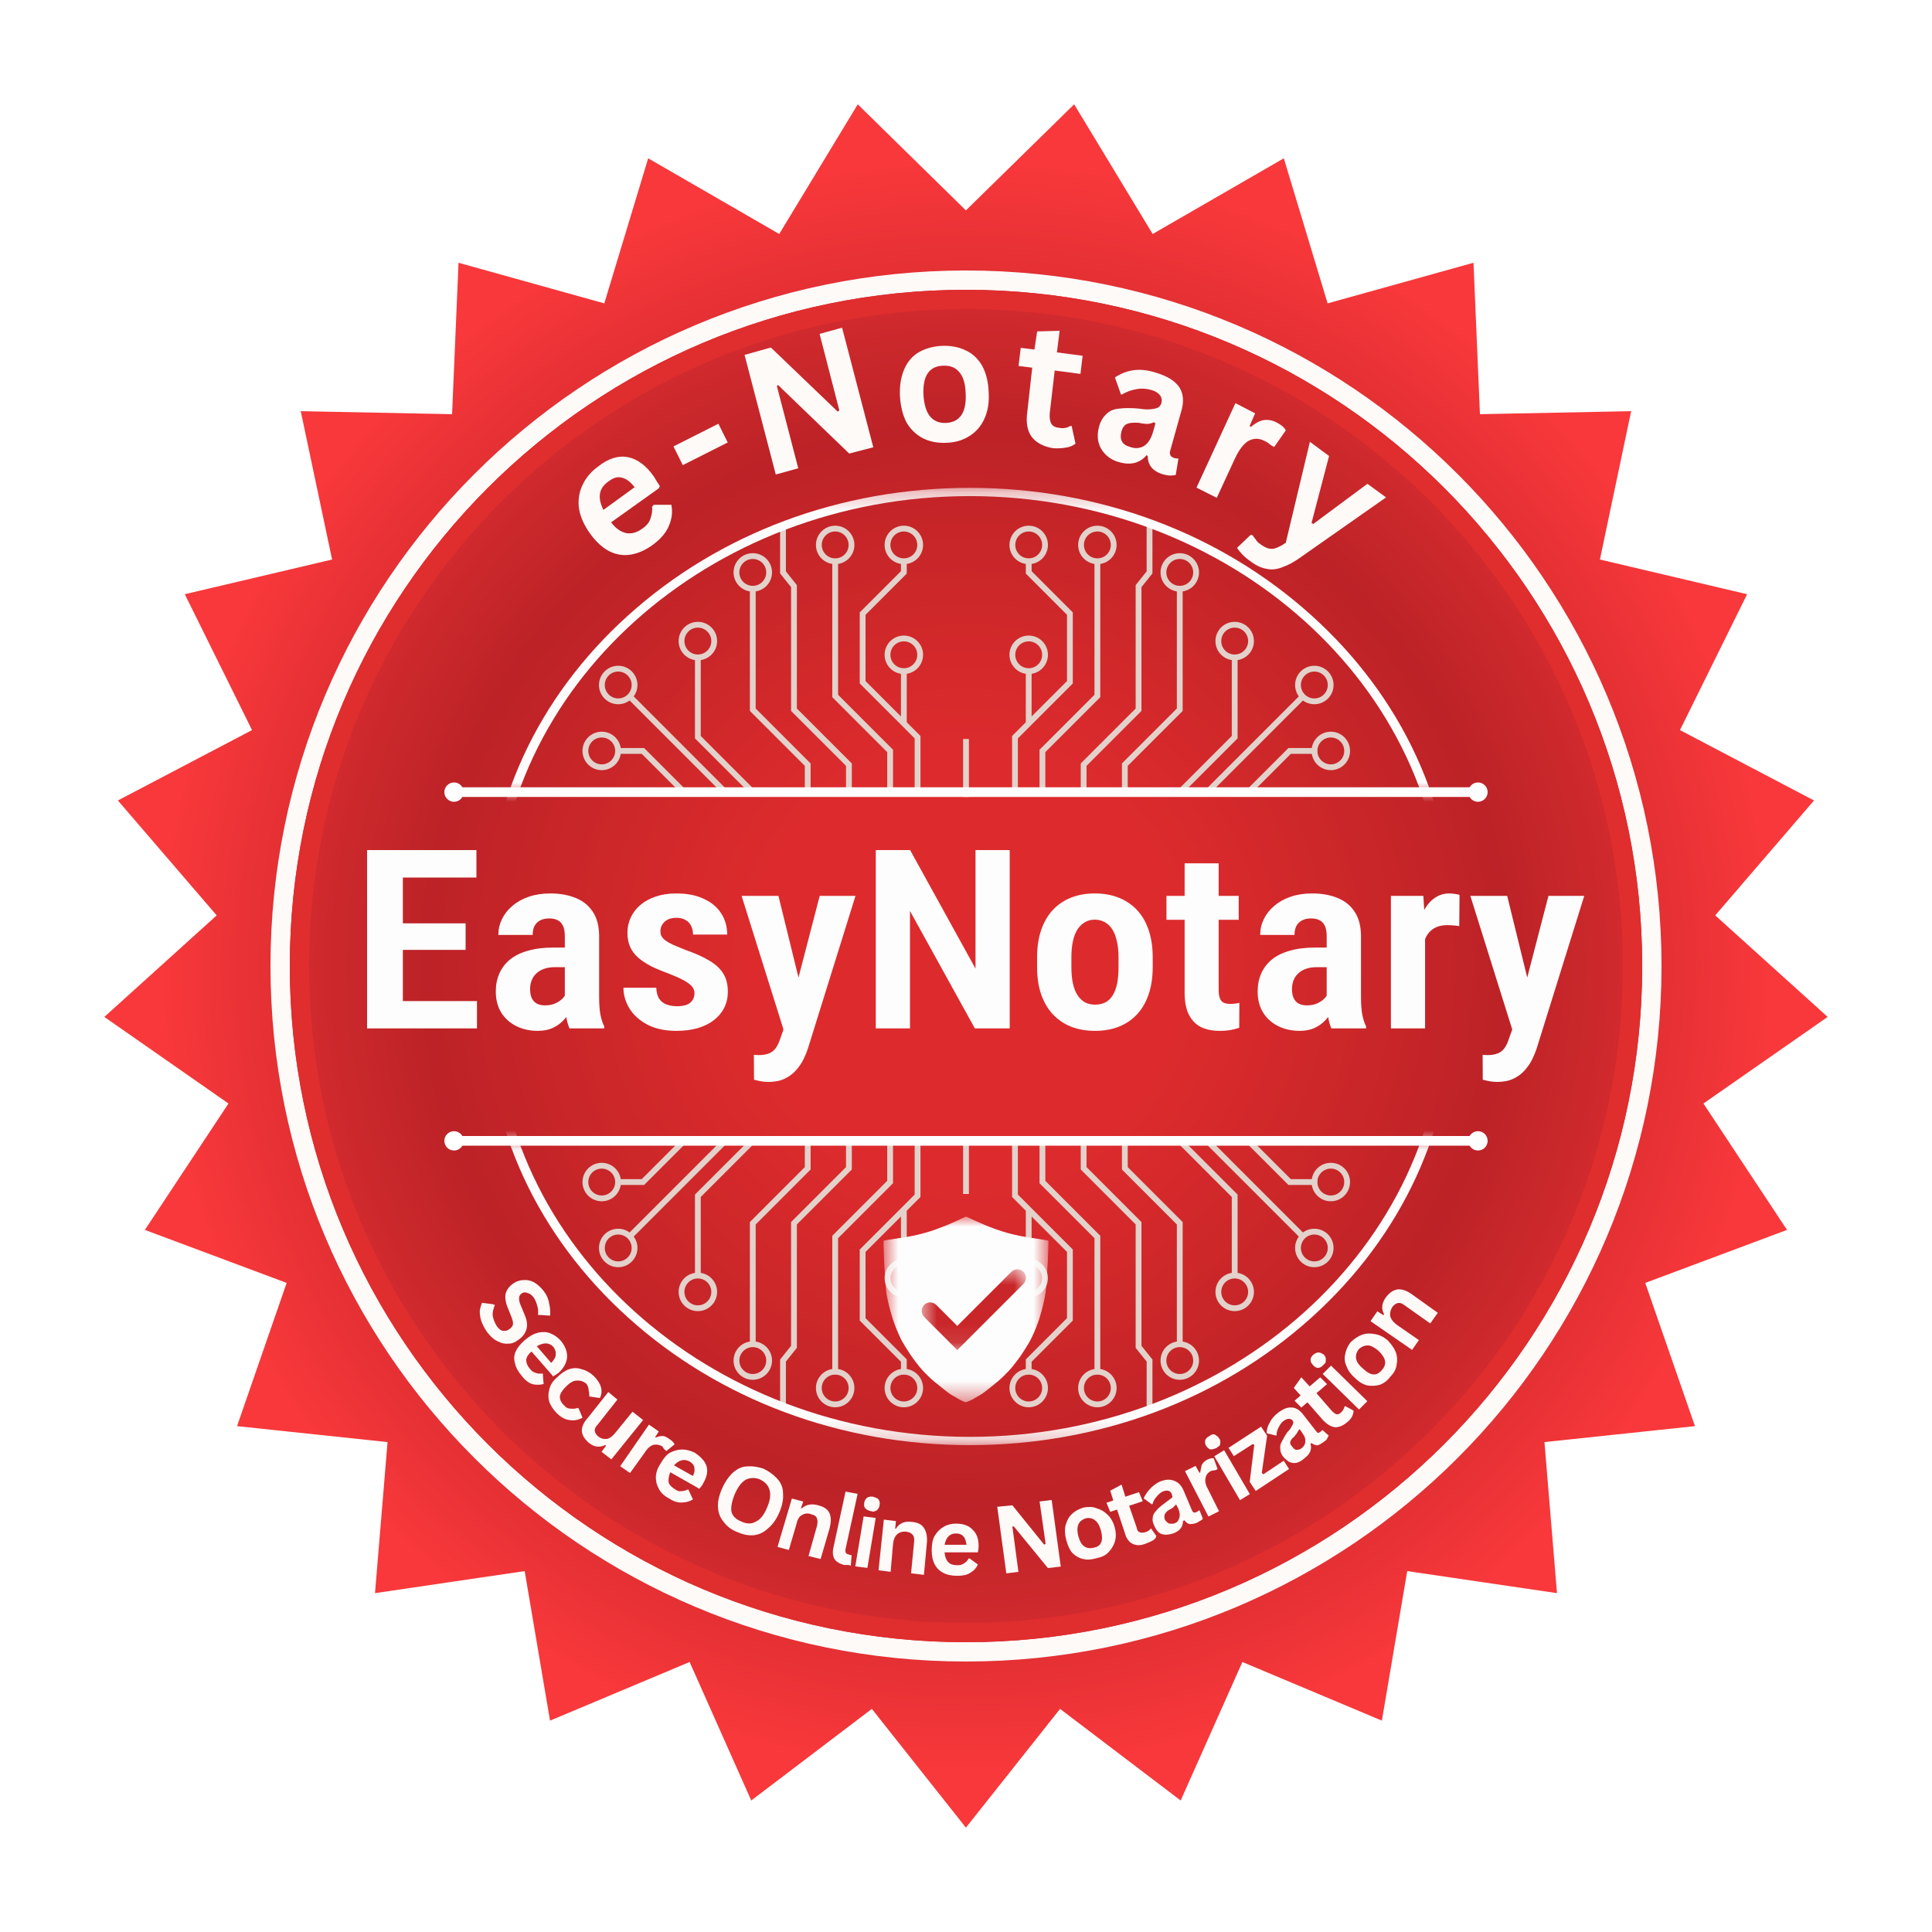 <svg width="100" height="100" viewBox="0 0 100 100" fill="none" xmlns="http://www.w3.org/2000/svg">
<g clip-path="url(#clip0_1_119)">
<mask id="mask0_1_119" style="mask-type:luminance" maskUnits="userSpaceOnUse" x="0" y="0" width="100" height="100">
<path d="M100 0H0V100H100V0Z" fill="white"/>
</mask>
<g mask="url(#mask0_1_119)">
<g filter="url(#filter0_dd_1_119)">
<path d="M49.995 10.54L55.648 5L59.749 11.772L66.598 7.82L68.886 15.396L76.504 13.275L76.841 21.183L84.738 21.026L83.106 28.773L90.795 30.585L87.287 37.681L94.288 41.357L89.129 47.358L95 52.661L88.512 57.183L92.878 63.784L85.474 66.552L88.07 74.032L80.21 74.865L80.865 82.754L73.043 81.603L71.719 89.412L64.434 86.35L61.211 93.583L54.913 88.799L49.995 95L45.083 88.799L38.784 93.583L35.566 86.35L28.276 89.412L26.952 81.603L19.135 82.754L19.79 74.865L11.93 74.032L14.521 66.552L7.117 63.784L11.483 57.183L5 52.661L10.867 47.358L5.707 41.357L12.713 37.681L9.201 30.585L16.894 28.773L15.257 21.026L23.16 21.183L23.497 13.275L31.11 15.396L33.402 7.82L40.246 11.772L44.347 5L49.995 10.54Z" fill="url(#paint0_radial_1_119)"/>
<path d="M49.995 10.54L55.648 5L59.749 11.772L66.598 7.82L68.886 15.396L76.504 13.275L76.841 21.183L84.738 21.026L83.106 28.773L90.795 30.585L87.287 37.681L94.288 41.357L89.129 47.358L95 52.661L88.512 57.183L92.878 63.784L85.474 66.552L88.07 74.032L80.21 74.865L80.865 82.754L73.043 81.603L71.719 89.412L64.434 86.35L61.211 93.583L54.913 88.799L49.995 95L45.083 88.799L38.784 93.583L35.566 86.35L28.276 89.412L26.952 81.603L19.135 82.754L19.79 74.865L11.93 74.032L14.521 66.552L7.117 63.784L11.483 57.183L5 52.661L10.867 47.358L5.707 41.357L12.713 37.681L9.201 30.585L16.894 28.773L15.257 21.026L23.16 21.183L23.497 13.275L31.11 15.396L33.402 7.82L40.246 11.772L44.347 5L49.995 10.54Z" stroke="white" stroke-width="0.5" stroke-miterlimit="10"/>
</g>
<path d="M50 85.5C69.606 85.5 85.5 69.606 85.5 50C85.5 30.394 69.606 14.5 50 14.5C30.394 14.5 14.5 30.394 14.5 50C14.5 69.606 30.394 85.5 50 85.5Z" fill="#010101" fill-opacity="0.06" stroke="#FDFAF8"/>
<path d="M50 84.5C69.054 84.5 84.5 69.054 84.5 50C84.5 30.946 69.054 15.5 50 15.5C30.946 15.5 15.5 30.946 15.5 50C15.5 69.054 30.946 84.5 50 84.5Z" stroke="#E02D2E"/>
<path d="M35.41 59.05L33.278 61.182H31.856M37.542 59.05L32.567 64.026M36.121 66.158V61.893L38.964 59.05M38.964 69.712V63.315L41.807 60.471V59.05M43.94 59.05V60.471L41.096 63.315V69.712L40.528 70.423C40.528 70.896 40.528 72.69 40.528 72.69M46.072 59.05V61.182L43.229 64.026V71.133M47.493 59.05C47.493 59.05 47.493 60.783 47.493 61.893L46.783 62.604M46.783 62.604L44.65 64.736V68.29L46.783 70.423V71.133M46.783 62.604V65.447" stroke="#E2D2CB" stroke-width="0.3"/>
<path d="M31.145 60.337C31.612 60.337 31.991 60.715 31.991 61.182C31.991 61.649 31.612 62.028 31.145 62.028C30.678 62.028 30.3 61.649 30.3 61.182C30.3 60.715 30.678 60.337 31.145 60.337Z" stroke="#E2D2CB" stroke-width="0.3"/>
<path d="M36.121 66.023C36.588 66.023 36.967 66.402 36.967 66.869C36.967 67.336 36.588 67.714 36.121 67.714C35.654 67.714 35.276 67.336 35.276 66.869C35.276 66.402 35.654 66.023 36.121 66.023Z" stroke="#E2D2CB" stroke-width="0.3"/>
<path d="M38.964 69.577C39.431 69.577 39.81 69.956 39.81 70.422C39.81 70.889 39.431 71.268 38.964 71.268C38.497 71.268 38.119 70.889 38.119 70.422C38.119 69.956 38.497 69.577 38.964 69.577Z" stroke="#E2D2CB" stroke-width="0.3"/>
<path d="M43.229 70.999C43.696 70.999 44.074 71.377 44.074 71.844C44.074 72.311 43.696 72.69 43.229 72.69C42.762 72.69 42.383 72.311 42.383 71.844C42.383 71.377 42.762 70.999 43.229 70.999Z" stroke="#E2D2CB" stroke-width="0.3"/>
<path d="M46.783 70.999C47.25 70.999 47.628 71.377 47.628 71.844C47.628 72.311 47.25 72.69 46.783 72.69C46.316 72.69 45.937 72.311 45.937 71.844C45.937 71.377 46.316 70.999 46.783 70.999Z" stroke="#E2D2CB" stroke-width="0.3"/>
<path d="M46.783 65.312C47.25 65.312 47.628 65.691 47.628 66.158C47.628 66.625 47.25 67.003 46.783 67.003C46.316 67.003 45.937 66.625 45.937 66.158C45.937 65.691 46.316 65.312 46.783 65.312Z" stroke="#E2D2CB" stroke-width="0.3"/>
<path d="M31.998 63.749C32.465 63.749 32.844 64.127 32.844 64.594C32.844 65.061 32.465 65.44 31.998 65.44C31.531 65.44 31.153 65.061 31.153 64.594C31.153 64.127 31.531 63.749 31.998 63.749Z" stroke="#E2D2CB" stroke-width="0.3"/>
<path d="M50 58.8V61.8" stroke="#E2D2CB" stroke-width="0.3"/>
<path d="M64.618 59.05L66.751 61.182H68.172M62.486 59.05L67.461 64.026M63.907 66.158V61.893L61.064 59.05M61.064 69.712V63.315L58.221 60.471V59.05M56.089 59.05V60.471L58.932 63.315V69.712L59.501 70.423C59.501 70.896 59.5 73 59.5 73M53.956 59.05V61.182L56.8 64.026V71.133M52.535 59.05C52.535 59.05 52.535 60.783 52.535 61.893L53.246 62.604M53.246 62.604L55.378 64.736V68.29L53.246 70.423V71.133M53.246 62.604V65.447" stroke="#E2D2CB" stroke-width="0.3"/>
<path d="M68.883 60.337C68.416 60.337 68.037 60.715 68.037 61.182C68.037 61.649 68.416 62.028 68.883 62.028C69.35 62.028 69.728 61.649 69.728 61.182C69.728 60.715 69.35 60.337 68.883 60.337Z" stroke="#E2D2CB" stroke-width="0.3"/>
<path d="M63.907 66.023C63.44 66.023 63.062 66.402 63.062 66.869C63.062 67.336 63.44 67.714 63.907 67.714C64.374 67.714 64.753 67.336 64.753 66.869C64.753 66.402 64.374 66.023 63.907 66.023Z" stroke="#E2D2CB" stroke-width="0.3"/>
<path d="M61.064 69.577C60.597 69.577 60.219 69.956 60.219 70.422C60.219 70.889 60.597 71.268 61.064 71.268C61.531 71.268 61.91 70.889 61.91 70.422C61.91 69.956 61.531 69.577 61.064 69.577Z" stroke="#E2D2CB" stroke-width="0.3"/>
<path d="M56.8 70.999C56.333 70.999 55.954 71.377 55.954 71.844C55.954 72.311 56.333 72.69 56.8 72.69C57.266 72.69 57.645 72.311 57.645 71.844C57.645 71.377 57.266 70.999 56.8 70.999Z" stroke="#E2D2CB" stroke-width="0.3"/>
<path d="M53.245 70.999C52.779 70.999 52.4 71.377 52.4 71.844C52.4 72.311 52.779 72.69 53.245 72.69C53.712 72.69 54.091 72.311 54.091 71.844C54.091 71.377 53.712 70.999 53.245 70.999Z" stroke="#E2D2CB" stroke-width="0.3"/>
<path d="M53.245 65.312C52.779 65.312 52.4 65.691 52.4 66.158C52.4 66.625 52.779 67.003 53.245 67.003C53.712 67.003 54.091 66.625 54.091 66.158C54.091 65.691 53.712 65.312 53.245 65.312Z" stroke="#E2D2CB" stroke-width="0.3"/>
<path d="M68.03 63.749C67.563 63.749 67.184 64.127 67.184 64.594C67.184 65.061 67.563 65.44 68.03 65.44C68.497 65.44 68.875 65.061 68.875 64.594C68.875 64.127 68.497 63.749 68.03 63.749Z" stroke="#E2D2CB" stroke-width="0.3"/>
<mask id="mask1_1_119" style="mask-type:luminance" maskUnits="userSpaceOnUse" x="25" y="59" width="51" height="16">
<path d="M25.2 74.8H75.2V59.05H25.2V74.8Z" fill="white"/>
</mask>
<g mask="url(#mask1_1_119)">
<path d="M75.194 52.306H74.718C74.718 64.476 63.716 74.372 50.2 74.372C36.678 74.372 25.675 64.476 25.675 52.306H25.2C25.2 58.312 27.804 63.96 32.524 68.208C37.244 72.462 43.52 74.8 50.2 74.8C56.873 74.8 63.149 72.462 67.869 68.208C72.589 63.96 75.194 58.312 75.194 52.306Z" fill="#FDFDFD"/>
</g>
<path d="M23.2 59.05H76.2" stroke="white" stroke-width="0.5"/>
<path d="M76.5 59.55C76.776 59.55 77 59.326 77 59.05C77 58.774 76.776 58.55 76.5 58.55C76.224 58.55 76 58.774 76 59.05C76 59.326 76.224 59.55 76.5 59.55Z" fill="white"/>
<path d="M23.5 59.55C23.776 59.55 24 59.326 24 59.05C24 58.774 23.776 58.55 23.5 58.55C23.224 58.55 23 58.774 23 59.05C23 59.326 23.224 59.55 23.5 59.55Z" fill="white"/>
<path d="M35.41 41L33.278 38.868H31.856M37.542 41L32.567 36.024M36.121 33.892V38.157L38.964 41M38.964 30.338V36.735L41.807 39.578V41M43.94 41V39.578L41.096 36.735V30.338L40.528 29.627C40.528 29.154 40.528 27.36 40.528 27.36M46.072 41V38.868L43.229 36.024V28.917M47.493 41C47.493 41 47.493 39.267 47.493 38.157L46.783 37.446M46.783 37.446L44.65 35.314V31.76L46.783 29.627V28.917M46.783 37.446V34.603" stroke="#E2D2CB" stroke-width="0.3"/>
<path d="M31.145 39.713C31.612 39.713 31.991 39.334 31.991 38.868C31.991 38.401 31.612 38.022 31.145 38.022C30.678 38.022 30.3 38.401 30.3 38.868C30.3 39.334 30.678 39.713 31.145 39.713Z" stroke="#E2D2CB" stroke-width="0.3"/>
<path d="M36.121 34.027C36.588 34.027 36.967 33.648 36.967 33.181C36.967 32.714 36.588 32.336 36.121 32.336C35.654 32.336 35.276 32.714 35.276 33.181C35.276 33.648 35.654 34.027 36.121 34.027Z" stroke="#E2D2CB" stroke-width="0.3"/>
<path d="M38.964 30.473C39.431 30.473 39.81 30.094 39.81 29.628C39.81 29.161 39.431 28.782 38.964 28.782C38.497 28.782 38.119 29.161 38.119 29.628C38.119 30.094 38.497 30.473 38.964 30.473Z" stroke="#E2D2CB" stroke-width="0.3"/>
<path d="M43.229 29.051C43.696 29.051 44.074 28.673 44.074 28.206C44.074 27.739 43.696 27.36 43.229 27.36C42.762 27.36 42.383 27.739 42.383 28.206C42.383 28.673 42.762 29.051 43.229 29.051Z" stroke="#E2D2CB" stroke-width="0.3"/>
<path d="M46.783 29.051C47.25 29.051 47.628 28.673 47.628 28.206C47.628 27.739 47.25 27.36 46.783 27.36C46.316 27.36 45.937 27.739 45.937 28.206C45.937 28.673 46.316 29.051 46.783 29.051Z" stroke="#E2D2CB" stroke-width="0.3"/>
<path d="M46.783 34.738C47.25 34.738 47.628 34.359 47.628 33.892C47.628 33.425 47.25 33.047 46.783 33.047C46.316 33.047 45.937 33.425 45.937 33.892C45.937 34.359 46.316 34.738 46.783 34.738Z" stroke="#E2D2CB" stroke-width="0.3"/>
<path d="M31.998 36.301C32.465 36.301 32.844 35.923 32.844 35.456C32.844 34.989 32.465 34.61 31.998 34.61C31.531 34.61 31.153 34.989 31.153 35.456C31.153 35.923 31.531 36.301 31.998 36.301Z" stroke="#E2D2CB" stroke-width="0.3"/>
<path d="M50 41.25V38.25" stroke="#E2D2CB" stroke-width="0.3"/>
<path d="M64.618 41L66.751 38.868H68.172M62.486 41L67.461 36.024M63.907 33.892V38.157L61.064 41M61.064 30.338V36.735L58.221 39.578V41M56.089 41V39.578L58.932 36.735V30.338L59.5 29.627C59.5 29.154 59.5 27 59.5 27M53.956 41V38.868L56.8 36.024V28.917M52.535 41C52.535 41 52.535 39.267 52.535 38.157L53.246 37.446M53.246 37.446L55.378 35.314V31.76L53.246 29.627V28.917M53.246 37.446V34.603" stroke="#E2D2CB" stroke-width="0.3"/>
<path d="M68.883 39.713C68.416 39.713 68.037 39.334 68.037 38.868C68.037 38.401 68.416 38.022 68.883 38.022C69.35 38.022 69.728 38.401 69.728 38.868C69.728 39.334 69.35 39.713 68.883 39.713Z" stroke="#E2D2CB" stroke-width="0.3"/>
<path d="M63.907 34.027C63.44 34.027 63.062 33.648 63.062 33.181C63.062 32.714 63.44 32.336 63.907 32.336C64.374 32.336 64.753 32.714 64.753 33.181C64.753 33.648 64.374 34.027 63.907 34.027Z" stroke="#E2D2CB" stroke-width="0.3"/>
<path d="M61.064 30.473C60.597 30.473 60.219 30.094 60.219 29.628C60.219 29.161 60.597 28.782 61.064 28.782C61.531 28.782 61.91 29.161 61.91 29.628C61.91 30.094 61.531 30.473 61.064 30.473Z" stroke="#E2D2CB" stroke-width="0.3"/>
<path d="M56.8 29.051C56.333 29.051 55.954 28.673 55.954 28.206C55.954 27.739 56.333 27.36 56.8 27.36C57.266 27.36 57.645 27.739 57.645 28.206C57.645 28.673 57.266 29.051 56.8 29.051Z" stroke="#E2D2CB" stroke-width="0.3"/>
<path d="M53.245 29.051C52.779 29.051 52.4 28.673 52.4 28.206C52.4 27.739 52.779 27.36 53.245 27.36C53.712 27.36 54.091 27.739 54.091 28.206C54.091 28.673 53.712 29.051 53.245 29.051Z" stroke="#E2D2CB" stroke-width="0.3"/>
<path d="M53.245 34.738C52.779 34.738 52.4 34.359 52.4 33.892C52.4 33.425 52.779 33.047 53.245 33.047C53.712 33.047 54.091 33.425 54.091 33.892C54.091 34.359 53.712 34.738 53.245 34.738Z" stroke="#E2D2CB" stroke-width="0.3"/>
<path d="M68.03 36.301C67.563 36.301 67.184 35.923 67.184 35.456C67.184 34.989 67.563 34.61 68.03 34.61C68.497 34.61 68.875 34.989 68.875 35.456C68.875 35.923 68.497 36.301 68.03 36.301Z" stroke="#E2D2CB" stroke-width="0.3"/>
<mask id="mask2_1_119" style="mask-type:luminance" maskUnits="userSpaceOnUse" x="25" y="25" width="51" height="16">
<path d="M25.2 25.25H75.2V41H25.2V25.25Z" fill="white"/>
</mask>
<g mask="url(#mask2_1_119)">
<path d="M75.194 47.744H74.718C74.718 35.574 63.716 25.678 50.2 25.678C36.678 25.678 25.675 35.574 25.675 47.744H25.2C25.2 41.738 27.804 36.09 32.524 31.842C37.244 27.588 43.52 25.25 50.2 25.25C56.873 25.25 63.149 27.588 67.869 31.842C72.589 36.09 75.194 41.738 75.194 47.744Z" fill="#FDFDFD"/>
</g>
<path d="M23.2 41H76.2" stroke="white" stroke-width="0.5"/>
<path d="M76.5 40.5C76.776 40.5 77 40.724 77 41C77 41.276 76.776 41.5 76.5 41.5C76.224 41.5 76 41.276 76 41C76 40.724 76.224 40.5 76.5 40.5Z" fill="white"/>
<path d="M23.5 40.5C23.776 40.5 24 40.724 24 41C24 41.276 23.776 41.5 23.5 41.5C23.224 41.5 23 41.276 23 41C23 40.724 23.224 40.5 23.5 40.5Z" fill="white"/>
<mask id="mask3_1_119" style="mask-type:luminance" maskUnits="userSpaceOnUse" x="22" y="64" width="56" height="21">
<path d="M77.107 64.5H22V84.551H77.107V64.5Z" fill="white"/>
</mask>
<g mask="url(#mask3_1_119)">
<mask id="mask4_1_119" style="mask-type:luminance" maskUnits="userSpaceOnUse" x="22" y="64" width="8" height="9">
<path d="M22.998 64.5H29.515V72.019H22.998V64.5Z" fill="white"/>
</mask>
<g mask="url(#mask4_1_119)">
<path d="M25.223 68.959C25.086 68.773 24.988 68.577 24.91 68.372C24.852 68.186 24.832 68.019 24.832 67.863C24.852 67.706 24.891 67.569 24.949 67.432L25.536 67.51L25.615 67.549C25.536 67.726 25.497 67.902 25.497 68.059C25.517 68.235 25.585 68.421 25.693 68.607C25.791 68.763 25.898 68.852 26.006 68.881C26.133 68.9 26.251 68.881 26.358 68.803C26.437 68.744 26.485 68.695 26.515 68.646C26.534 68.617 26.554 68.568 26.554 68.489C26.554 68.411 26.525 68.303 26.476 68.176L26.319 67.784C26.182 67.471 26.133 67.217 26.163 67.001C26.212 66.766 26.358 66.57 26.593 66.414C26.75 66.316 26.916 66.257 27.102 66.257C27.278 66.237 27.464 66.277 27.65 66.375C27.826 66.482 28.002 66.639 28.159 66.844C28.315 67.06 28.403 67.275 28.433 67.51C28.482 67.716 28.491 67.912 28.472 68.098L27.885 68.059H27.846C27.865 67.873 27.855 67.716 27.806 67.589C27.777 67.461 27.728 67.334 27.65 67.197C27.542 67.04 27.425 66.952 27.298 66.923C27.19 66.874 27.082 66.884 26.985 66.962C26.906 67.021 26.867 67.099 26.867 67.197C26.867 67.305 26.887 67.422 26.945 67.549L27.141 68.019C27.268 68.303 27.307 68.548 27.259 68.763C27.2 68.998 27.063 69.194 26.828 69.351C26.671 69.478 26.495 69.547 26.319 69.547C26.133 69.566 25.947 69.527 25.771 69.429C25.585 69.351 25.399 69.194 25.223 68.959Z" fill="#FDFAF8"/>
</g>
<path d="M28.607 71.208L27.511 69.955C27.355 70.082 27.257 70.229 27.237 70.386C27.237 70.543 27.296 70.699 27.433 70.856C27.511 70.954 27.599 71.022 27.707 71.052C27.805 71.1 27.942 71.11 28.098 71.091V71.13L28.137 71.639C27.922 71.688 27.726 71.688 27.55 71.639C27.364 71.58 27.178 71.443 27.002 71.208C26.816 70.993 26.699 70.777 26.65 70.543C26.591 70.327 26.611 70.131 26.689 69.955C26.787 69.749 26.944 69.554 27.159 69.368C27.394 69.162 27.628 69.035 27.863 68.976C28.098 68.927 28.304 68.937 28.49 69.015C28.695 69.094 28.881 69.231 29.038 69.407C29.272 69.701 29.37 69.984 29.351 70.268C29.321 70.552 29.174 70.817 28.92 71.052C28.783 71.15 28.685 71.218 28.607 71.247V71.208ZM28.529 70.543C28.685 70.386 28.764 70.239 28.764 70.112C28.783 69.984 28.744 69.857 28.646 69.72C28.431 69.485 28.147 69.475 27.785 69.681L28.529 70.543Z" fill="#FDFAF8"/>
<path d="M28.82 73.145C28.634 72.959 28.507 72.763 28.429 72.557C28.37 72.342 28.37 72.136 28.429 71.931C28.477 71.696 28.605 71.49 28.82 71.304C29.025 71.098 29.231 70.951 29.446 70.873C29.681 70.795 29.896 70.795 30.111 70.873C30.346 70.932 30.552 71.049 30.738 71.226C31.129 71.617 31.227 71.999 31.051 72.361L30.503 72.283V72.244C30.503 72.136 30.483 72.038 30.464 71.931C30.464 71.833 30.425 71.725 30.346 71.617C30.19 71.49 30.014 71.441 29.837 71.461C29.681 71.461 29.495 71.568 29.29 71.774C29.104 71.96 28.996 72.126 28.977 72.283C28.977 72.459 29.055 72.616 29.211 72.753C29.29 72.851 29.387 72.91 29.524 72.91C29.652 72.929 29.779 72.919 29.916 72.871L29.955 72.91L30.151 73.38C29.916 73.507 29.681 73.546 29.446 73.497C29.231 73.468 29.025 73.35 28.82 73.145Z" fill="#FDFAF8"/>
<path d="M30.469 74.675C30.234 74.459 30.116 74.254 30.116 74.048C30.116 73.842 30.214 73.617 30.43 73.382L31.486 72.051L31.956 72.442L30.938 73.735C30.831 73.842 30.782 73.94 30.782 74.048C30.801 74.175 30.87 74.283 30.977 74.361C31.105 74.459 31.251 74.498 31.408 74.479C31.564 74.45 31.721 74.332 31.878 74.126L32.739 73.069L33.287 73.5L31.643 75.536L31.134 75.145L31.369 74.831L31.33 74.792C31.173 74.871 31.017 74.89 30.86 74.871C30.723 74.841 30.596 74.773 30.469 74.675Z" fill="#FDFAF8"/>
<path d="M32.101 75.892L33.589 73.738L34.097 74.091L33.902 74.404H33.941C34.068 74.355 34.185 74.326 34.293 74.326C34.391 74.326 34.508 74.384 34.645 74.482C34.773 74.56 34.861 74.658 34.919 74.756L34.489 75.109L34.45 75.07C34.42 75.05 34.391 75.021 34.371 74.991C34.342 74.972 34.313 74.933 34.293 74.874C34.136 74.776 33.96 74.746 33.784 74.795C33.628 74.854 33.471 75.011 33.315 75.265L32.61 76.244L32.101 75.892Z" fill="#FDFAF8"/>
<path d="M36.139 77.023L34.691 76.201C34.613 76.416 34.584 76.592 34.613 76.749C34.662 76.876 34.779 76.993 34.965 77.101C35.063 77.18 35.17 77.199 35.278 77.18C35.376 77.18 35.484 77.15 35.591 77.101H35.63L35.865 77.61C35.709 77.708 35.523 77.767 35.317 77.767C35.102 77.787 34.887 77.728 34.652 77.571C34.388 77.434 34.202 77.268 34.104 77.062C33.996 76.876 33.947 76.69 33.947 76.475C33.947 76.24 34.026 76.005 34.182 75.77C34.339 75.486 34.505 75.29 34.691 75.182C34.897 75.084 35.102 75.026 35.317 75.026C35.523 75.026 35.728 75.084 35.944 75.182C36.276 75.398 36.492 75.633 36.57 75.887C36.648 76.151 36.589 76.436 36.413 76.749C36.335 76.905 36.257 77.003 36.178 77.062L36.139 77.023ZM35.865 76.396C35.944 76.24 35.963 76.112 35.944 76.005C35.944 75.877 35.865 75.76 35.709 75.652C35.415 75.496 35.141 75.564 34.887 75.848L35.865 76.396Z" fill="#FDFAF8"/>
<path d="M38.183 79.307C37.889 79.199 37.655 79.033 37.479 78.798C37.293 78.582 37.185 78.347 37.166 78.054C37.136 77.77 37.205 77.447 37.361 77.075C37.518 76.713 37.713 76.429 37.948 76.213C38.183 76.008 38.428 75.9 38.692 75.9C38.946 75.88 39.22 75.919 39.514 76.017C39.797 76.154 40.032 76.321 40.218 76.526C40.424 76.742 40.531 76.996 40.531 77.31C40.551 77.603 40.492 77.927 40.336 78.289C40.179 78.651 39.983 78.925 39.749 79.111C39.533 79.317 39.289 79.434 39.005 79.464C38.741 79.483 38.467 79.434 38.183 79.307ZM38.379 78.759C38.663 78.886 38.907 78.886 39.122 78.759C39.357 78.651 39.553 78.406 39.709 78.015C39.866 77.652 39.905 77.349 39.827 77.114C39.768 76.879 39.602 76.703 39.318 76.566C39.054 76.468 38.809 76.478 38.575 76.605C38.359 76.742 38.183 76.987 38.026 77.349C37.87 77.74 37.811 78.054 37.87 78.289C37.948 78.504 38.115 78.651 38.379 78.759Z" fill="#FDFAF8"/>
<path d="M40.243 80.07L40.987 77.563L41.574 77.72L41.457 78.072H41.496C41.731 77.867 42.014 77.818 42.357 77.916C42.67 77.994 42.866 78.141 42.944 78.347C43.022 78.532 43.022 78.777 42.944 79.091L42.474 80.696L41.848 80.54L42.279 79.012C42.328 78.836 42.328 78.689 42.279 78.581C42.249 78.484 42.161 78.415 42.005 78.386C41.819 78.307 41.652 78.327 41.496 78.425C41.359 78.503 41.271 78.66 41.222 78.895L40.83 80.226L40.243 80.07Z" fill="#FDFAF8"/>
<path d="M43.686 81.003C43.471 80.944 43.314 80.856 43.216 80.729C43.109 80.572 43.079 80.366 43.138 80.102L43.765 77.204L44.391 77.322L43.765 80.18C43.735 80.337 43.784 80.435 43.921 80.455C43.97 80.484 44.009 80.494 44.039 80.494H44.078L44.039 81.042C43.98 81.013 43.931 81.003 43.882 81.003C43.823 81.003 43.765 81.003 43.686 81.003Z" fill="#FDFAF8"/>
<path d="M45.092 78.217C44.955 78.197 44.857 78.139 44.778 78.06C44.72 77.982 44.71 77.884 44.739 77.747C44.759 77.649 44.818 77.571 44.896 77.512C44.974 77.463 45.072 77.453 45.209 77.473C45.288 77.502 45.346 77.532 45.405 77.551C45.454 77.581 45.493 77.629 45.523 77.708C45.542 77.786 45.542 77.855 45.523 77.904C45.523 77.982 45.493 78.05 45.444 78.099C45.415 78.158 45.366 78.197 45.288 78.217C45.229 78.246 45.17 78.246 45.092 78.217ZM44.269 81.076L44.7 78.491L45.327 78.569L44.896 81.154L44.269 81.076Z" fill="#FDFAF8"/>
<path d="M45.473 81.278L45.747 78.654L46.373 78.732L46.334 79.124H46.373C46.55 78.84 46.823 78.723 47.195 78.772C47.508 78.801 47.714 78.909 47.822 79.085C47.949 79.271 47.998 79.516 47.978 79.829L47.822 81.513L47.156 81.435L47.313 79.829C47.332 79.653 47.313 79.516 47.234 79.437C47.176 79.359 47.078 79.31 46.921 79.281C46.706 79.261 46.54 79.31 46.413 79.437C46.305 79.545 46.236 79.731 46.217 79.986L46.099 81.356L45.473 81.278Z" fill="#FDFAF8"/>
<path d="M50.574 80.35H48.891C48.91 80.585 48.979 80.761 49.086 80.859C49.184 80.967 49.341 81.016 49.556 81.016C49.683 81.016 49.791 80.996 49.869 80.937C49.967 80.888 50.065 80.8 50.143 80.663H50.182L50.613 80.977C50.534 81.163 50.397 81.309 50.221 81.407C50.065 81.515 49.84 81.564 49.556 81.564C49.262 81.564 49.018 81.515 48.812 81.407C48.626 81.309 48.48 81.163 48.382 80.977C48.274 80.771 48.225 80.526 48.225 80.233C48.225 79.919 48.274 79.674 48.382 79.488C48.509 79.283 48.666 79.126 48.852 79.019C49.028 78.921 49.243 78.862 49.478 78.862C49.869 78.862 50.153 78.969 50.339 79.175C50.544 79.361 50.652 79.635 50.652 79.998C50.652 80.154 50.632 80.272 50.613 80.35H50.574ZM50.026 79.958C49.996 79.753 49.947 79.606 49.869 79.528C49.791 79.43 49.654 79.371 49.478 79.371C49.164 79.371 48.969 79.567 48.891 79.958H50.026Z" fill="#FDFAF8"/>
<path d="M52.713 81.359L52.087 81.438L51.617 77.991L52.4 77.913L54.044 79.95L54.122 79.91L53.809 77.717L54.435 77.639L54.905 81.085L54.24 81.163L52.478 79.01H52.4L52.713 81.359Z" fill="#FDFAF8"/>
<path d="M56.756 80.652C56.492 80.73 56.257 80.749 56.051 80.691C55.836 80.642 55.66 80.534 55.503 80.377C55.366 80.221 55.269 80.005 55.19 79.712C55.112 79.428 55.102 79.183 55.151 78.968C55.21 78.733 55.308 78.537 55.464 78.38C55.621 78.224 55.826 78.106 56.09 78.028C56.345 77.979 56.57 77.989 56.756 78.067C56.961 78.126 57.147 78.224 57.304 78.38C57.48 78.537 57.617 78.762 57.695 79.046C57.773 79.34 57.773 79.594 57.695 79.829C57.617 80.045 57.499 80.221 57.343 80.377C57.206 80.514 57.01 80.603 56.756 80.652ZM56.638 80.103C57.001 80.025 57.118 79.741 56.991 79.242C56.912 78.958 56.805 78.772 56.678 78.694C56.57 78.596 56.423 78.556 56.247 78.576C55.826 78.684 55.68 78.997 55.816 79.516C55.944 80.015 56.218 80.211 56.638 80.103Z" fill="#FDFAF8"/>
<path d="M59.58 79.114L59.853 79.506C59.824 79.613 59.756 79.692 59.658 79.74C59.55 79.799 59.433 79.848 59.306 79.897C59.041 80.005 58.806 80.005 58.601 79.897C58.415 79.799 58.288 79.603 58.21 79.31L57.818 78.135L57.466 78.252L57.27 77.782L57.623 77.665L57.466 77.156L58.053 76.843L58.249 77.469L58.953 77.234L59.149 77.704L58.444 77.939L58.836 79.075C58.855 79.212 58.914 79.29 58.992 79.31C59.071 79.339 59.159 79.339 59.266 79.31C59.364 79.29 59.462 79.231 59.54 79.153L59.58 79.114Z" fill="#FDFAF8"/>
<path d="M60.76 79.357C60.603 79.415 60.457 79.435 60.329 79.435C60.192 79.435 60.075 79.396 59.977 79.317C59.87 79.22 59.801 79.102 59.742 78.965C59.664 78.808 59.644 78.681 59.664 78.573C59.664 78.446 59.723 78.329 59.821 78.221C59.918 78.094 60.065 77.966 60.251 77.829C60.378 77.731 60.486 77.653 60.564 77.594C60.642 77.545 60.682 77.506 60.682 77.477C60.682 77.428 60.662 77.379 60.642 77.32C60.613 77.242 60.564 77.193 60.486 77.164C60.408 77.144 60.3 77.154 60.173 77.203C60.065 77.261 59.958 77.35 59.86 77.477C59.762 77.585 59.693 77.702 59.664 77.829L59.625 77.868L59.194 77.555C59.273 77.379 59.38 77.222 59.507 77.085C59.644 76.929 59.811 76.801 60.016 76.694C60.329 76.566 60.584 76.557 60.799 76.654C61.005 76.733 61.161 76.909 61.269 77.164L61.699 78.182C61.748 78.29 61.826 78.319 61.934 78.26C61.983 78.241 62.022 78.211 62.051 78.182H62.091L62.247 78.573C62.267 78.603 62.247 78.642 62.169 78.691C62.11 78.72 62.051 78.76 61.973 78.808C61.836 78.867 61.709 78.887 61.582 78.887C61.474 78.867 61.386 78.799 61.308 78.691L61.23 78.73C61.23 79.024 61.073 79.229 60.76 79.357ZM60.799 78.848C60.926 78.799 61.005 78.71 61.034 78.573C61.083 78.446 61.073 78.29 60.995 78.103L60.877 77.868C60.819 77.927 60.77 77.976 60.721 78.025C60.691 78.055 60.623 78.094 60.525 78.143C60.417 78.201 60.339 78.28 60.29 78.378C60.261 78.456 60.261 78.554 60.29 78.652C60.339 78.73 60.408 78.799 60.486 78.848C60.584 78.877 60.691 78.877 60.799 78.848Z" fill="#FDFAF8"/>
<path d="M62.549 78.496L61.336 76.147L61.884 75.873L62.08 76.225H62.119C62.148 76.068 62.177 75.941 62.197 75.833C62.246 75.736 62.334 75.638 62.471 75.559C62.627 75.481 62.745 75.461 62.823 75.481L63.019 76.029L62.98 76.068C62.921 76.098 62.872 76.108 62.823 76.108C62.764 76.108 62.715 76.127 62.666 76.147C62.51 76.225 62.412 76.362 62.393 76.538C62.363 76.695 62.412 76.891 62.549 77.126L63.097 78.222L62.549 78.496Z" fill="#FDFAF8"/>
<path d="M62.969 74.945C62.842 75.004 62.734 75.023 62.656 75.023C62.578 75.004 62.499 74.935 62.421 74.828C62.372 74.73 62.362 74.632 62.382 74.553C62.411 74.456 62.49 74.377 62.617 74.319C62.676 74.27 62.734 74.24 62.813 74.24C62.871 74.24 62.92 74.27 62.969 74.319C63.028 74.348 63.067 74.387 63.087 74.436C63.145 74.495 63.165 74.553 63.165 74.632C63.165 74.71 63.155 74.779 63.126 74.828C63.077 74.857 63.028 74.896 62.969 74.945ZM64.182 77.647L62.852 75.376L63.361 75.063L64.691 77.334L64.182 77.647Z" fill="#FDFAF8"/>
<path d="M66.72 76.036L64.998 77.172L64.685 76.702L64.92 74.783L64.841 74.744L63.863 75.371L63.589 74.94L65.272 73.843L65.585 74.313L65.311 76.232L65.389 76.311L66.446 75.606L66.72 76.036Z" fill="#FDFAF8"/>
<path d="M67.52 75.476C67.412 75.584 67.285 75.662 67.129 75.711C66.992 75.741 66.864 75.731 66.737 75.672C66.61 75.594 66.493 75.496 66.385 75.359C66.307 75.232 66.267 75.114 66.267 75.006C66.248 74.879 66.267 74.752 66.346 74.615C66.424 74.458 66.522 74.302 66.62 74.145C66.747 74.018 66.825 73.91 66.855 73.832C66.903 73.753 66.933 73.704 66.933 73.675C66.952 73.626 66.943 73.577 66.894 73.518C66.864 73.469 66.796 73.44 66.698 73.44C66.62 73.44 66.532 73.479 66.424 73.557C66.326 73.636 66.248 73.743 66.189 73.871C66.111 74.008 66.072 74.145 66.072 74.302H66.033L65.563 74.184C65.563 73.978 65.622 73.792 65.72 73.636C65.798 73.46 65.945 73.283 66.15 73.127C66.414 72.921 66.649 72.833 66.855 72.853C67.06 72.853 67.256 72.97 67.442 73.205L68.146 74.106C68.195 74.184 68.264 74.184 68.342 74.106C68.391 74.086 68.42 74.057 68.42 74.027H68.459L68.772 74.302C68.743 74.36 68.714 74.409 68.694 74.458C68.665 74.517 68.616 74.566 68.537 74.615C68.4 74.722 68.283 74.791 68.185 74.811C68.107 74.811 67.999 74.772 67.872 74.693L67.833 74.732C67.911 75.026 67.804 75.271 67.52 75.476ZM67.363 74.967C67.491 74.869 67.559 74.752 67.559 74.615C67.579 74.487 67.54 74.36 67.442 74.223L67.285 73.988H67.246C67.187 74.067 67.148 74.135 67.129 74.184C67.099 74.213 67.05 74.282 66.972 74.38C66.864 74.458 66.796 74.556 66.776 74.654C66.776 74.732 66.815 74.811 66.894 74.889C66.943 74.967 67.011 75.026 67.089 75.046C67.187 75.046 67.285 75.026 67.363 74.967Z" fill="#FDFAF8"/>
<path d="M69.627 72.778L70.058 73.012C70.058 73.12 70.028 73.228 69.979 73.326C69.921 73.433 69.842 73.522 69.744 73.6C69.529 73.786 69.324 73.874 69.118 73.874C68.903 73.854 68.707 73.737 68.492 73.522L67.67 72.582L67.357 72.856L67.005 72.503L67.318 72.229L66.966 71.838L67.357 71.289L67.787 71.759L68.335 71.289L68.688 71.642L68.14 72.112L68.922 73.012C69.02 73.12 69.118 73.189 69.196 73.208C69.275 73.208 69.353 73.169 69.431 73.091C69.51 73.012 69.558 72.924 69.588 72.817L69.627 72.778Z" fill="#FDFAF8"/>
<path d="M68.503 70.646C68.405 70.754 68.307 70.803 68.229 70.803C68.131 70.803 68.033 70.754 67.955 70.646C67.877 70.568 67.838 70.489 67.838 70.411C67.818 70.333 67.857 70.245 67.955 70.137C68.014 70.088 68.073 70.049 68.151 70.019C68.21 70 68.268 70 68.347 70.019C68.405 70.049 68.454 70.078 68.503 70.098C68.562 70.156 68.601 70.215 68.621 70.293C68.621 70.372 68.621 70.44 68.621 70.489C68.601 70.548 68.562 70.597 68.503 70.646ZM70.343 72.957L68.464 71.116L68.894 70.685L70.773 72.526L70.343 72.957Z" fill="#FDFAF8"/>
<path d="M71.973 71.245C71.816 71.46 71.63 71.597 71.425 71.675C71.209 71.734 71.004 71.744 70.799 71.715C70.564 71.666 70.348 71.538 70.133 71.323C69.928 71.147 69.781 70.951 69.703 70.736C69.605 70.53 69.575 70.324 69.624 70.109C69.654 69.903 69.742 69.698 69.898 69.482C70.084 69.306 70.28 69.169 70.485 69.091C70.701 69.013 70.916 69.003 71.151 69.052C71.386 69.081 71.601 69.189 71.816 69.365C72.022 69.58 72.168 69.786 72.247 69.992C72.325 70.207 72.335 70.422 72.286 70.657C72.256 70.873 72.149 71.069 71.973 71.245ZM71.542 70.892C71.796 70.608 71.738 70.285 71.346 69.913C71.131 69.737 70.955 69.639 70.799 69.639C70.622 69.639 70.466 69.708 70.329 69.835C70.074 70.178 70.153 70.52 70.564 70.853C70.955 71.225 71.278 71.235 71.542 70.892Z" fill="#FDFAF8"/>
<path d="M73.09 69.871L70.938 68.383L71.29 67.874L71.603 68.07L71.642 68.031C71.486 67.747 71.515 67.463 71.72 67.169C71.906 66.915 72.112 66.768 72.347 66.738C72.562 66.719 72.797 66.797 73.051 66.973L74.421 67.952L74.029 68.501L72.699 67.561C72.572 67.463 72.464 67.424 72.386 67.443C72.288 67.443 72.18 67.512 72.073 67.639C71.975 67.796 71.936 67.952 71.955 68.109C71.984 68.266 72.102 68.422 72.307 68.579L73.442 69.362L73.09 69.871Z" fill="#FDFAF8"/>
</g>
<mask id="mask5_1_119" style="mask-type:luminance" maskUnits="userSpaceOnUse" x="26" y="11" width="49" height="24">
<path d="M75 11.5H26V34.04H75V11.5Z" fill="white"/>
</mask>
<g mask="url(#mask5_1_119)">
<path d="M34.096 25.277L31.629 27.038C31.87 27.354 32.139 27.537 32.423 27.596C32.706 27.64 32.976 27.559 33.245 27.361C33.472 27.207 33.614 27.031 33.67 26.833C33.741 26.642 33.77 26.436 33.755 26.216L33.841 26.128H34.748C34.819 26.48 34.783 26.833 34.635 27.185C34.5 27.537 34.224 27.875 33.812 28.183C33.415 28.476 33.018 28.652 32.621 28.711C32.239 28.77 31.863 28.704 31.487 28.506C31.111 28.293 30.771 27.962 30.466 27.508C30.168 27.06 29.998 26.627 29.956 26.216C29.92 25.791 29.998 25.395 30.183 25.042C30.353 24.69 30.622 24.389 30.977 24.133C31.501 23.722 32.012 23.567 32.508 23.663C32.997 23.766 33.444 24.096 33.841 24.661C33.968 24.881 34.075 25.042 34.153 25.16L34.096 25.277ZM32.848 25.218C32.621 24.925 32.395 24.764 32.168 24.72C31.955 24.661 31.728 24.734 31.487 24.925C30.998 25.262 30.913 25.747 31.232 26.392L32.848 25.218Z" fill="#FDFAF8"/>
<path d="M37.666 22.902L35.341 24.076L34.859 23.107L37.184 21.933L37.666 22.902Z" fill="#FDFAF8"/>
<path d="M41.317 24.238L40.154 24.561L38.538 18.369L39.899 17.987L43.359 21.303L43.444 21.245L42.423 17.283L43.586 16.96L45.202 23.152L43.954 23.475L40.268 19.924L40.211 19.983L41.317 24.238Z" fill="#FDFAF8"/>
<path d="M48.989 22.919C48.536 22.941 48.124 22.861 47.77 22.684C47.408 22.494 47.125 22.215 46.919 21.863C46.728 21.496 46.614 21.034 46.579 20.483C46.558 19.955 46.636 19.5 46.806 19.104C46.976 18.715 47.231 18.421 47.571 18.223C47.912 18.033 48.309 17.922 48.762 17.901C49.216 17.886 49.62 17.959 49.982 18.135C50.336 18.297 50.62 18.561 50.833 18.928C51.038 19.302 51.151 19.75 51.173 20.278C51.208 20.828 51.13 21.298 50.946 21.686C50.776 22.061 50.521 22.354 50.18 22.567C49.84 22.787 49.443 22.905 48.989 22.919ZM48.961 21.892C49.698 21.855 50.038 21.334 49.982 20.337C49.961 19.83 49.847 19.471 49.642 19.251C49.45 19.016 49.174 18.913 48.819 18.928C48.096 18.95 47.756 19.449 47.798 20.425C47.855 21.422 48.238 21.914 48.961 21.892Z" fill="#FDFAF8"/>
<path d="M55.47 22.054L55.669 22.964C55.513 23.081 55.343 23.147 55.158 23.169C54.967 23.206 54.747 23.213 54.506 23.199C54.01 23.118 53.641 22.92 53.4 22.611C53.173 22.303 53.095 21.87 53.173 21.32L53.428 19.031L52.72 18.943L52.833 18.004L53.542 18.092L53.684 17.153L54.846 17.123L54.705 18.239L56.037 18.415L55.924 19.354L54.591 19.178L54.336 21.379C54.315 21.614 54.343 21.804 54.421 21.936C54.492 22.054 54.627 22.127 54.818 22.142C55.023 22.186 55.215 22.157 55.385 22.054H55.47Z" fill="#FDFAF8"/>
<path d="M57.878 23.908C57.608 23.828 57.382 23.688 57.197 23.497C57.027 23.321 56.914 23.116 56.857 22.881C56.8 22.646 56.807 22.382 56.885 22.089C56.956 21.817 57.084 21.604 57.254 21.443C57.424 21.267 57.651 21.171 57.934 21.149C58.218 21.113 58.558 21.113 58.955 21.149C59.218 21.193 59.423 21.201 59.579 21.179C59.749 21.164 59.87 21.135 59.948 21.091C60.019 21.054 60.075 20.973 60.118 20.856C60.153 20.702 60.125 20.562 60.033 20.445C59.934 20.328 59.785 20.239 59.579 20.181C59.31 20.108 59.047 20.093 58.785 20.151C58.537 20.195 58.303 20.284 58.076 20.416H58.02L57.708 19.535C58.027 19.323 58.367 19.198 58.728 19.154C59.083 19.117 59.466 19.168 59.863 19.3C60.444 19.477 60.841 19.733 61.054 20.064C61.259 20.401 61.288 20.812 61.139 21.296L60.572 23.321C60.515 23.512 60.579 23.644 60.77 23.703C60.806 23.718 60.862 23.732 60.94 23.732H60.997L60.855 24.583C60.799 24.598 60.699 24.613 60.572 24.613C60.458 24.613 60.331 24.59 60.203 24.554C59.934 24.473 59.735 24.356 59.608 24.202C59.473 24.04 59.409 23.849 59.409 23.615L59.352 23.556C58.991 23.982 58.502 24.099 57.878 23.908ZM58.53 23.145C58.771 23.226 58.998 23.204 59.211 23.086C59.416 22.954 59.565 22.727 59.664 22.411L59.806 21.913L59.721 21.854C59.643 21.898 59.537 21.927 59.409 21.942C59.296 21.942 59.133 21.927 58.927 21.883C58.658 21.868 58.459 21.883 58.331 21.942C58.197 22 58.105 22.133 58.048 22.323C57.991 22.543 57.998 22.72 58.076 22.852C58.147 22.991 58.303 23.086 58.53 23.145Z" fill="#FDFAF8"/>
<path d="M61.931 25.24L63.945 20.867L64.965 21.395L64.682 22.041L64.739 22.1C64.965 21.909 65.178 21.792 65.391 21.748C65.618 21.711 65.844 21.748 66.071 21.865C66.312 21.983 66.475 22.122 66.553 22.276L65.958 23.127L65.873 23.098C65.816 23.061 65.759 23.024 65.703 22.98C65.646 22.922 65.568 22.878 65.476 22.834C65.192 22.679 64.916 22.672 64.653 22.804C64.384 22.944 64.143 23.259 63.916 23.743L62.98 25.768L61.931 25.24Z" fill="#FDFAF8"/>
<path d="M64.737 29.061C64.567 28.944 64.425 28.827 64.312 28.709C64.198 28.592 64.106 28.474 64.028 28.357L64.737 27.682L64.85 27.711C64.872 27.77 64.921 27.836 64.992 27.917C65.049 28.012 65.12 28.093 65.219 28.152C65.368 28.269 65.51 28.342 65.644 28.386C65.793 28.423 65.935 28.416 66.07 28.357C66.198 28.313 66.361 28.225 66.552 28.093L67.8 22.869L68.792 23.602L67.885 27.066L67.97 27.124L70.777 25.041L71.741 25.745L67.346 28.827C67.006 29.076 66.68 29.252 66.382 29.355C66.098 29.472 65.822 29.502 65.559 29.443C65.29 29.399 65.021 29.274 64.737 29.061Z" fill="#FDFAF8"/>
</g>
<mask id="mask6_1_119" style="mask-type:luminance" maskUnits="userSpaceOnUse" x="45" y="63" width="10" height="10">
<path d="M45.75 63H54.25V72.562H45.75V63Z" fill="white"/>
</mask>
<g mask="url(#mask6_1_119)">
<path fill-rule="evenodd" clip-rule="evenodd" d="M50.002 63.006H50.04L50.2 63.082C50.306 63.133 50.377 63.165 50.41 63.181C50.445 63.198 50.562 63.249 50.76 63.335C50.959 63.422 51.062 63.465 51.069 63.467C51.076 63.468 51.128 63.488 51.227 63.528C51.325 63.569 51.402 63.599 51.455 63.617C51.509 63.637 51.585 63.663 51.686 63.696C51.787 63.729 51.851 63.751 51.878 63.759C51.905 63.768 51.937 63.778 51.977 63.79C52.017 63.803 52.068 63.818 52.131 63.835C52.194 63.853 52.275 63.874 52.371 63.899C52.468 63.922 52.562 63.945 52.655 63.963C52.746 63.983 52.805 63.996 52.83 64.001C52.857 64.006 52.942 64.021 53.085 64.046C53.227 64.069 53.317 64.084 53.354 64.091C53.39 64.095 53.478 64.108 53.619 64.129C53.76 64.15 53.832 64.161 53.832 64.161C53.835 64.161 53.904 64.173 54.038 64.197C54.173 64.222 54.243 64.236 54.243 64.236L54.244 64.237L54.235 64.628C54.23 64.888 54.215 65.226 54.192 65.639C54.169 66.052 54.152 66.34 54.138 66.505C54.125 66.67 54.11 66.811 54.093 66.928C54.075 67.045 54.055 67.156 54.032 67.262C54.01 67.366 53.985 67.472 53.959 67.579C53.932 67.686 53.908 67.78 53.888 67.859C53.866 67.94 53.842 68.027 53.812 68.12C53.784 68.213 53.767 68.269 53.761 68.288C53.756 68.308 53.747 68.331 53.736 68.361C53.724 68.391 53.71 68.428 53.696 68.472C53.681 68.516 53.657 68.578 53.624 68.66C53.592 68.743 53.566 68.808 53.544 68.858C53.524 68.907 53.498 68.965 53.468 69.034C53.437 69.102 53.398 69.184 53.351 69.28C53.303 69.376 53.274 69.432 53.265 69.448C53.256 69.464 53.221 69.522 53.16 69.62C53.1 69.72 53.065 69.778 53.052 69.796C53.04 69.814 53.01 69.86 52.963 69.935C52.917 70.01 52.887 70.057 52.872 70.077C52.858 70.097 52.836 70.128 52.806 70.172C52.777 70.214 52.754 70.248 52.735 70.271C52.718 70.295 52.696 70.322 52.672 70.356C52.649 70.388 52.626 70.417 52.604 70.444C52.582 70.472 52.565 70.494 52.553 70.513C52.541 70.531 52.522 70.555 52.499 70.584C52.475 70.612 52.452 70.641 52.431 70.671C52.408 70.7 52.384 70.729 52.358 70.759C52.333 70.79 52.311 70.817 52.292 70.838C52.275 70.86 52.236 70.901 52.177 70.963C52.118 71.025 52.048 71.094 51.969 71.173C51.889 71.252 51.819 71.32 51.757 71.376C51.697 71.432 51.657 71.466 51.636 71.481C51.616 71.496 51.569 71.534 51.497 71.595C51.423 71.654 51.379 71.692 51.363 71.704C51.347 71.718 51.306 71.75 51.242 71.801C51.179 71.854 51.137 71.886 51.117 71.901C51.097 71.916 51.074 71.933 51.049 71.954C51.023 71.975 50.987 72.002 50.941 72.037C50.896 72.072 50.861 72.098 50.837 72.114C50.814 72.132 50.791 72.145 50.768 72.159C50.747 72.172 50.707 72.195 50.649 72.227C50.591 72.26 50.552 72.281 50.535 72.293C50.516 72.304 50.496 72.316 50.473 72.328C50.45 72.341 50.426 72.354 50.402 72.371C50.377 72.385 50.359 72.398 50.347 72.404C50.336 72.412 50.311 72.424 50.273 72.442C50.236 72.459 50.19 72.479 50.136 72.501C50.083 72.524 50.047 72.539 50.025 72.546L49.994 72.556L49.959 72.549C49.937 72.543 49.912 72.535 49.886 72.522C49.859 72.51 49.815 72.489 49.752 72.459C49.688 72.43 49.652 72.412 49.643 72.404C49.633 72.398 49.609 72.382 49.57 72.358C49.532 72.334 49.502 72.317 49.482 72.306C49.462 72.294 49.423 72.272 49.364 72.24C49.306 72.207 49.266 72.185 49.245 72.172C49.223 72.159 49.2 72.144 49.176 72.128C49.152 72.11 49.125 72.092 49.094 72.068C49.065 72.046 49.024 72.014 48.973 71.975C48.922 71.936 48.88 71.901 48.842 71.872C48.804 71.844 48.751 71.8 48.68 71.742C48.608 71.683 48.563 71.646 48.543 71.631C48.523 71.616 48.478 71.581 48.411 71.526C48.343 71.472 48.305 71.44 48.299 71.433C48.291 71.425 48.257 71.394 48.197 71.34C48.138 71.285 48.095 71.245 48.072 71.221C48.048 71.198 47.995 71.145 47.915 71.064C47.833 70.982 47.785 70.932 47.769 70.915C47.753 70.896 47.728 70.869 47.698 70.833C47.667 70.797 47.641 70.768 47.624 70.747C47.605 70.724 47.588 70.702 47.569 70.678C47.551 70.655 47.533 70.63 47.513 70.605C47.492 70.579 47.474 70.556 47.457 70.536C47.441 70.516 47.428 70.498 47.416 70.483C47.405 70.467 47.389 70.447 47.369 70.421C47.349 70.396 47.333 70.373 47.318 70.352C47.303 70.332 47.285 70.306 47.26 70.274C47.237 70.241 47.219 70.216 47.207 70.198C47.195 70.179 47.174 70.15 47.146 70.111C47.12 70.072 47.101 70.045 47.093 70.03C47.084 70.015 47.06 69.977 47.022 69.916C46.983 69.856 46.956 69.817 46.944 69.799C46.932 69.781 46.901 69.73 46.851 69.647C46.801 69.565 46.765 69.503 46.74 69.462C46.716 69.419 46.693 69.38 46.674 69.344C46.655 69.306 46.628 69.251 46.595 69.178C46.56 69.105 46.542 69.067 46.542 69.065C46.542 69.065 46.526 69.022 46.492 68.944C46.457 68.865 46.431 68.803 46.411 68.758C46.392 68.712 46.365 68.643 46.332 68.55C46.297 68.457 46.264 68.359 46.229 68.254C46.195 68.148 46.156 68.021 46.114 67.871C46.073 67.72 46.044 67.608 46.026 67.534C46.009 67.461 45.986 67.354 45.955 67.214C45.924 67.074 45.907 66.982 45.901 66.938C45.895 66.894 45.883 66.761 45.864 66.537C45.845 66.313 45.833 66.144 45.826 66.03C45.821 65.916 45.814 65.795 45.806 65.668C45.799 65.54 45.789 65.331 45.775 65.04C45.762 64.75 45.755 64.544 45.755 64.423V64.242L45.774 64.234C45.786 64.227 45.819 64.22 45.874 64.211C45.931 64.202 46.006 64.19 46.104 64.176C46.2 64.163 46.348 64.14 46.545 64.108C46.744 64.077 46.886 64.054 46.971 64.041C47.056 64.026 47.17 64.004 47.311 63.975C47.452 63.945 47.573 63.917 47.676 63.89C47.779 63.864 47.868 63.84 47.942 63.816C48.016 63.794 48.073 63.777 48.116 63.764C48.158 63.752 48.198 63.741 48.236 63.728C48.273 63.716 48.35 63.69 48.464 63.648C48.578 63.608 48.685 63.568 48.786 63.526C48.885 63.485 48.939 63.464 48.945 63.464C48.952 63.463 48.999 63.443 49.089 63.404C49.179 63.366 49.259 63.331 49.332 63.3C49.404 63.269 49.475 63.236 49.546 63.205C49.616 63.174 49.703 63.133 49.808 63.082L49.965 63.006H50.002Z" fill="#FDFDFD" stroke="#FDFDFD" stroke-width="0.044"/>
</g>
<mask id="mask7_1_119" style="mask-type:luminance" maskUnits="userSpaceOnUse" x="47" y="65" width="7" height="5">
<path d="M47.663 65.656H53.146V69.906H47.663V65.656Z" fill="white"/>
</mask>
<g mask="url(#mask7_1_119)">
<path d="M52.974 65.829C52.801 65.656 52.522 65.656 52.349 65.829L49.548 68.63L48.46 67.541C48.287 67.369 48.008 67.369 47.835 67.541C47.663 67.714 47.663 67.993 47.835 68.166L49.236 69.567L49.548 69.879L52.974 66.453C53.146 66.281 53.146 66.001 52.974 65.829Z" fill="#C92629"/>
</g>
</g>
<path d="M24.688 51.816V53.23H20.32V51.816H24.688ZM20.852 44V53.23H19V44H20.852ZM24.1 47.791V49.166H20.32V47.791H24.1ZM24.66 44V45.42H20.32V44H24.66ZM29.235 51.746V48.45C29.235 48.226 29.203 48.049 29.138 47.918C29.078 47.787 28.989 47.691 28.869 47.632C28.749 47.569 28.602 47.537 28.427 47.537C28.238 47.537 28.079 47.573 27.95 47.645C27.821 47.713 27.724 47.812 27.659 47.943C27.599 48.07 27.57 48.22 27.57 48.393H25.793C25.793 48.106 25.856 47.833 25.98 47.575C26.104 47.318 26.284 47.089 26.519 46.891C26.754 46.688 27.037 46.529 27.369 46.415C27.701 46.301 28.072 46.244 28.482 46.244C28.97 46.244 29.403 46.32 29.781 46.472C30.163 46.62 30.463 46.859 30.68 47.189C30.901 47.514 31.011 47.941 31.011 48.469V51.601C31.011 51.951 31.032 52.249 31.073 52.495C31.119 52.74 31.186 52.949 31.274 53.122V53.23H29.477C29.399 53.052 29.339 52.828 29.297 52.558C29.256 52.283 29.235 52.013 29.235 51.746ZM29.463 49.046L29.47 50.06H28.724C28.516 50.06 28.332 50.088 28.171 50.143C28.014 50.198 27.881 50.276 27.77 50.377C27.659 50.479 27.576 50.599 27.521 50.739C27.466 50.878 27.438 51.03 27.438 51.195C27.438 51.385 27.468 51.544 27.528 51.67C27.588 51.793 27.675 51.886 27.791 51.949C27.906 52.008 28.046 52.038 28.212 52.038C28.447 52.038 28.65 51.992 28.82 51.899C28.995 51.806 29.127 51.696 29.214 51.569C29.306 51.438 29.341 51.315 29.318 51.201L29.719 51.861C29.673 52.017 29.601 52.182 29.505 52.355C29.408 52.528 29.284 52.691 29.131 52.843C28.984 52.995 28.802 53.12 28.585 53.217C28.373 53.31 28.122 53.357 27.832 53.357C27.422 53.357 27.051 53.274 26.72 53.109C26.392 52.944 26.134 52.712 25.945 52.412C25.757 52.108 25.662 51.744 25.662 51.322C25.662 50.975 25.724 50.662 25.849 50.383C25.973 50.105 26.155 49.866 26.395 49.667C26.639 49.469 26.948 49.316 27.321 49.211C27.694 49.101 28.132 49.046 28.634 49.046H29.463ZM35.946 51.398C35.946 51.267 35.9 51.151 35.807 51.049C35.72 50.948 35.579 50.844 35.386 50.739C35.192 50.633 34.937 50.519 34.619 50.396C34.273 50.269 33.967 50.141 33.7 50.01C33.437 49.874 33.214 49.726 33.029 49.566C32.845 49.401 32.707 49.215 32.614 49.008C32.522 48.797 32.476 48.554 32.476 48.279C32.476 47.996 32.534 47.732 32.649 47.486C32.764 47.241 32.93 47.026 33.147 46.84C33.368 46.654 33.635 46.508 33.948 46.403C34.262 46.297 34.614 46.244 35.006 46.244C35.554 46.244 36.024 46.335 36.416 46.517C36.812 46.694 37.114 46.944 37.321 47.265C37.533 47.586 37.639 47.956 37.639 48.374H35.87C35.87 48.213 35.84 48.068 35.78 47.937C35.72 47.806 35.625 47.702 35.496 47.626C35.367 47.546 35.202 47.505 34.999 47.505C34.828 47.505 34.681 47.537 34.556 47.601C34.437 47.664 34.344 47.749 34.28 47.854C34.216 47.956 34.183 48.072 34.183 48.203C34.183 48.304 34.204 48.393 34.246 48.469C34.292 48.545 34.363 48.619 34.46 48.691C34.556 48.759 34.685 48.83 34.847 48.907C35.013 48.978 35.218 49.063 35.462 49.16C35.959 49.333 36.372 49.517 36.699 49.712C37.026 49.902 37.27 50.126 37.431 50.383C37.593 50.637 37.673 50.954 37.673 51.334C37.673 51.634 37.611 51.909 37.487 52.158C37.362 52.408 37.183 52.623 36.948 52.805C36.717 52.983 36.439 53.12 36.111 53.217C35.784 53.31 35.418 53.357 35.013 53.357C34.418 53.357 33.916 53.249 33.506 53.033C33.101 52.818 32.792 52.539 32.58 52.197C32.373 51.854 32.269 51.497 32.269 51.125H33.969C33.978 51.37 34.031 51.565 34.128 51.708C34.229 51.848 34.361 51.945 34.522 52C34.683 52.055 34.856 52.082 35.04 52.082C35.243 52.082 35.411 52.057 35.545 52.006C35.678 51.951 35.777 51.873 35.842 51.772C35.911 51.666 35.946 51.541 35.946 51.398ZM40.845 52.463L42.428 46.371H44.28L41.82 54.263C41.765 54.436 41.689 54.622 41.592 54.821C41.495 55.02 41.368 55.208 41.212 55.385C41.055 55.567 40.859 55.715 40.624 55.829C40.389 55.943 40.108 56 39.781 56C39.634 56 39.505 55.989 39.394 55.968C39.283 55.947 39.161 55.92 39.028 55.886L39.021 54.599C39.062 54.603 39.104 54.605 39.145 54.605C39.187 54.61 39.226 54.612 39.263 54.612C39.484 54.612 39.664 54.582 39.802 54.523C39.945 54.468 40.06 54.379 40.147 54.257C40.235 54.138 40.311 53.982 40.376 53.788L40.845 52.463ZM40.292 46.371L41.523 51.385L41.799 53.211L40.59 53.401L38.385 46.371H40.292ZM52.262 44V53.23H50.459L47.1 47.151V53.23H45.331V44H47.107L50.493 50.136V44H52.262ZM53.679 50.054V49.553C53.679 49.016 53.751 48.543 53.893 48.133C54.036 47.719 54.239 47.372 54.501 47.093C54.764 46.815 55.077 46.603 55.441 46.46C55.81 46.316 56.218 46.244 56.664 46.244C57.121 46.244 57.531 46.316 57.895 46.46C58.263 46.603 58.579 46.815 58.842 47.093C59.109 47.372 59.311 47.719 59.45 48.133C59.592 48.543 59.664 49.016 59.664 49.553V50.054C59.664 50.591 59.592 51.064 59.45 51.474C59.311 51.884 59.109 52.23 58.842 52.514C58.579 52.792 58.263 53.004 57.895 53.147C57.531 53.287 57.125 53.357 56.678 53.357C56.231 53.357 55.824 53.287 55.455 53.147C55.091 53.004 54.776 52.792 54.508 52.514C54.241 52.23 54.036 51.884 53.893 51.474C53.751 51.064 53.679 50.591 53.679 50.054ZM55.455 49.553V50.054C55.455 50.388 55.483 50.677 55.538 50.922C55.593 51.163 55.674 51.364 55.78 51.525C55.891 51.685 56.02 51.806 56.167 51.886C56.319 51.962 56.489 52 56.678 52C56.881 52 57.059 51.962 57.211 51.886C57.363 51.806 57.489 51.685 57.59 51.525C57.692 51.364 57.768 51.163 57.819 50.922C57.869 50.677 57.895 50.388 57.895 50.054V49.553C57.895 49.228 57.865 48.942 57.805 48.697C57.749 48.452 57.669 48.249 57.563 48.089C57.457 47.928 57.328 47.808 57.176 47.727C57.024 47.643 56.853 47.601 56.664 47.601C56.48 47.601 56.314 47.643 56.167 47.727C56.02 47.808 55.891 47.928 55.78 48.089C55.674 48.249 55.593 48.452 55.538 48.697C55.483 48.942 55.455 49.228 55.455 49.553ZM64.115 46.371V47.607H60.376V46.371H64.115ZM61.316 44.685H63.078V51.227C63.078 51.425 63.101 51.58 63.147 51.689C63.193 51.795 63.26 51.867 63.347 51.905C63.44 51.943 63.55 51.962 63.679 51.962C63.776 51.962 63.868 51.956 63.956 51.943C64.043 51.93 64.108 51.918 64.149 51.905L64.142 53.198C64.009 53.245 63.861 53.283 63.7 53.312C63.539 53.342 63.345 53.357 63.119 53.357C62.76 53.357 62.444 53.293 62.172 53.166C61.905 53.035 61.696 52.824 61.544 52.532C61.392 52.237 61.316 51.85 61.316 51.372V44.685ZM68.669 51.746V48.45C68.669 48.226 68.636 48.049 68.572 47.918C68.512 47.787 68.422 47.691 68.303 47.632C68.183 47.569 68.035 47.537 67.86 47.537C67.671 47.537 67.512 47.573 67.383 47.645C67.254 47.713 67.158 47.812 67.093 47.943C67.033 48.07 67.003 48.22 67.003 48.393H65.227C65.227 48.106 65.289 47.833 65.414 47.575C65.538 47.318 65.718 47.089 65.953 46.891C66.188 46.688 66.471 46.529 66.803 46.415C67.135 46.301 67.505 46.244 67.916 46.244C68.404 46.244 68.837 46.32 69.215 46.472C69.597 46.62 69.897 46.859 70.113 47.189C70.334 47.514 70.445 47.941 70.445 48.469V51.601C70.445 51.951 70.466 52.249 70.507 52.495C70.553 52.74 70.62 52.949 70.707 53.122V53.23H68.911C68.832 53.052 68.772 52.828 68.731 52.558C68.69 52.283 68.669 52.013 68.669 51.746ZM68.897 49.046L68.904 50.06H68.157C67.95 50.06 67.766 50.088 67.605 50.143C67.448 50.198 67.314 50.276 67.204 50.377C67.093 50.479 67.01 50.599 66.955 50.739C66.9 50.878 66.872 51.03 66.872 51.195C66.872 51.385 66.902 51.544 66.962 51.67C67.022 51.793 67.109 51.886 67.224 51.949C67.34 52.008 67.48 52.038 67.646 52.038C67.881 52.038 68.084 51.992 68.254 51.899C68.429 51.806 68.561 51.696 68.648 51.569C68.74 51.438 68.775 51.315 68.752 51.201L69.153 51.861C69.106 52.017 69.035 52.182 68.938 52.355C68.842 52.528 68.717 52.691 68.565 52.843C68.418 52.995 68.236 53.12 68.019 53.217C67.807 53.31 67.556 53.357 67.266 53.357C66.856 53.357 66.485 53.274 66.153 53.109C65.826 52.944 65.568 52.712 65.379 52.412C65.19 52.108 65.096 51.744 65.096 51.322C65.096 50.975 65.158 50.662 65.282 50.383C65.407 50.105 65.589 49.866 65.828 49.667C66.073 49.469 66.381 49.316 66.754 49.211C67.128 49.101 67.565 49.046 68.068 49.046H68.897ZM73.762 47.797V53.23H71.993V46.371H73.672L73.762 47.797ZM75.545 46.32L75.531 47.937C75.439 47.92 75.336 47.907 75.22 47.899C75.11 47.89 75.006 47.886 74.909 47.886C74.693 47.886 74.506 47.92 74.35 47.987C74.193 48.055 74.062 48.152 73.956 48.279C73.85 48.406 73.769 48.562 73.714 48.748C73.659 48.93 73.624 49.137 73.61 49.369L73.251 49.312C73.251 48.873 73.288 48.467 73.361 48.095C73.44 47.723 73.552 47.4 73.7 47.125C73.852 46.846 74.039 46.631 74.26 46.479C74.481 46.322 74.734 46.244 75.02 46.244C75.108 46.244 75.202 46.252 75.303 46.269C75.409 46.282 75.49 46.299 75.545 46.32ZM78.565 52.463L80.148 46.371H82L79.54 54.263C79.484 54.436 79.408 54.622 79.312 54.821C79.215 55.02 79.088 55.208 78.931 55.385C78.775 55.567 78.579 55.715 78.344 55.829C78.109 55.943 77.828 56 77.501 56C77.353 56 77.225 55.989 77.114 55.968C77.003 55.947 76.881 55.92 76.748 55.886L76.741 54.599C76.782 54.603 76.824 54.605 76.865 54.605C76.907 54.61 76.946 54.612 76.983 54.612C77.204 54.612 77.383 54.582 77.522 54.523C77.665 54.468 77.78 54.379 77.867 54.257C77.955 54.138 78.031 53.982 78.095 53.788L78.565 52.463ZM78.012 46.371L79.243 51.385L79.519 53.211L78.31 53.401L76.105 46.371H78.012Z" fill="#FDFDFD"/>
</g>
<defs>
<filter id="filter0_dd_1_119" x="-0.401" y="-2.4" width="100.802" height="104.802" filterUnits="userSpaceOnUse" color-interpolation-filters="sRGB">
<feFlood flood-opacity="0" result="BackgroundImageFix"/>
<feColorMatrix in="SourceAlpha" type="matrix" values="0 0 0 0 0 0 0 0 0 0 0 0 0 0 0 0 0 0 127 0" result="hardAlpha"/>
<feOffset dy="2"/>
<feGaussianBlur stdDeviation="2.5"/>
<feColorMatrix type="matrix" values="0 0 0 0 0 0 0 0 0 0 0 0 0 0 0 0 0 0 0.25 0"/>
<feBlend mode="normal" in2="BackgroundImageFix" result="effect1_dropShadow_1_119"/>
<feColorMatrix in="SourceAlpha" type="matrix" values="0 0 0 0 0 0 0 0 0 0 0 0 0 0 0 0 0 0 127 0" result="hardAlpha"/>
<feOffset dy="-2"/>
<feGaussianBlur stdDeviation="2.5"/>
<feComposite in2="hardAlpha" operator="out"/>
<feColorMatrix type="matrix" values="0 0 0 0 0 0 0 0 0 0 0 0 0 0 0 0 0 0 0.25 0"/>
<feBlend mode="normal" in2="effect1_dropShadow_1_119" result="effect2_dropShadow_1_119"/>
<feBlend mode="normal" in="SourceGraphic" in2="effect2_dropShadow_1_119" result="shape"/>
</filter>
<radialGradient id="paint0_radial_1_119" cx="0" cy="0" r="1" gradientUnits="userSpaceOnUse" gradientTransform="translate(50 50) rotate(90) scale(45)">
<stop offset="0.249" stop-color="#EB2E30"/>
<stop offset="0.618" stop-color="#C82429"/>
<stop offset="0.921" stop-color="#F8383B"/>
</radialGradient>
<clipPath id="clip0_1_119">
<rect width="100" height="100" fill="white"/>
</clipPath>
</defs>
</svg>
